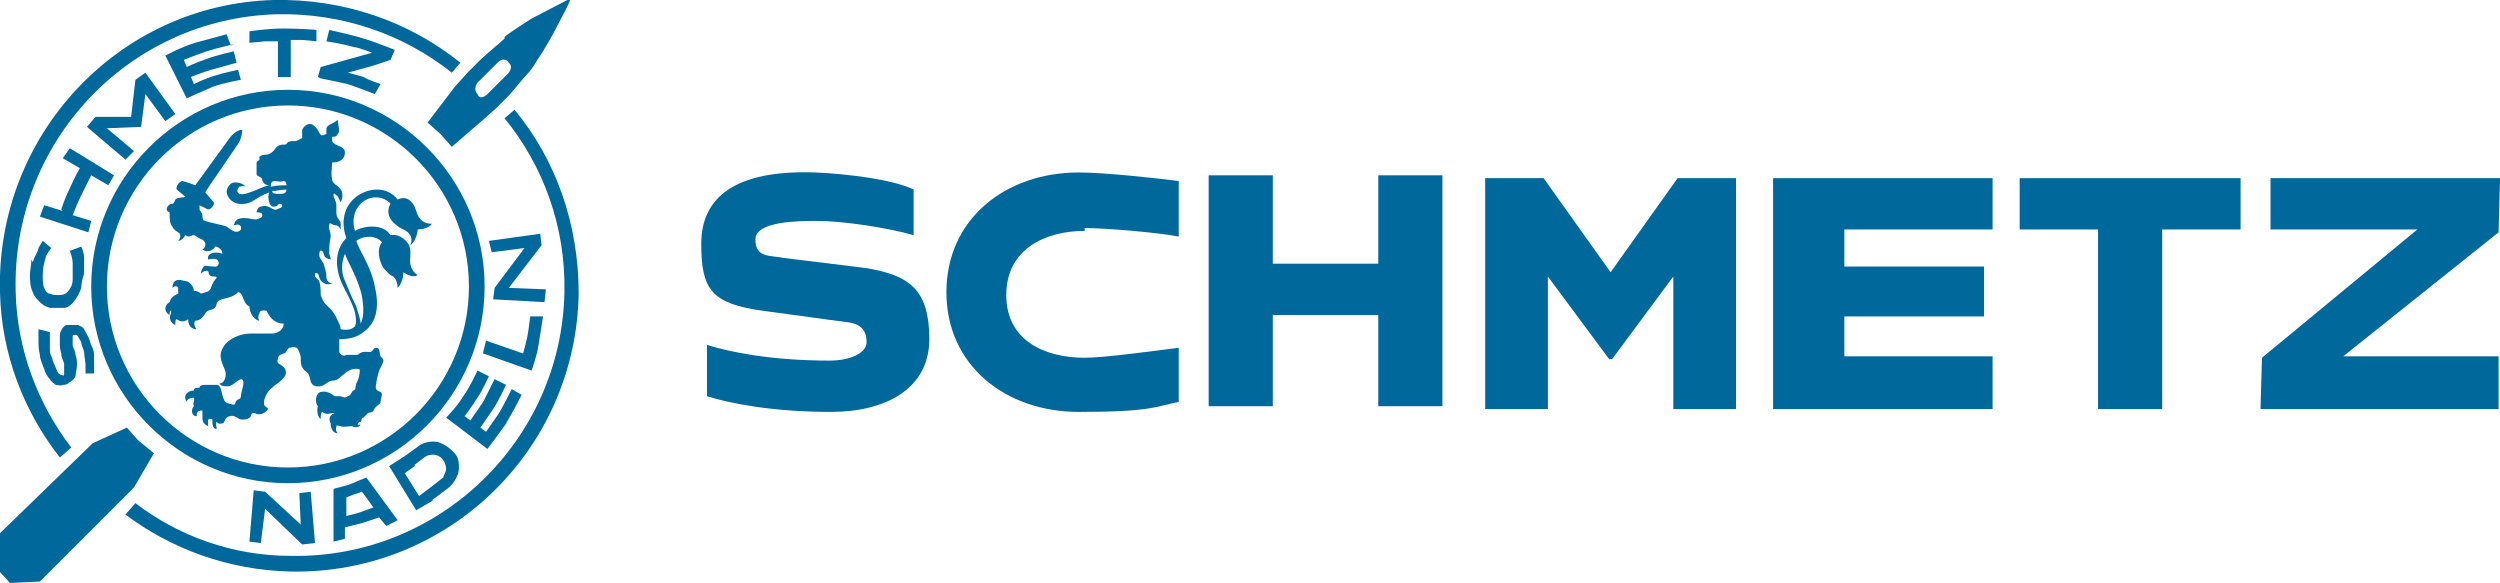 <svg viewBox="0 0 175.4 40.9" version="1.2" baseProfile="tiny" xmlns="http://www.w3.org/2000/svg" id="Layer_1">
  
  <path fill="none" d="M20,13.2c-.4,0-.7,0-1,.1,0,.2.3.3.5.2.1,0,.3,0,.4-.3Z"></path>
  <polygon fill="none" points="24.8 34.7 24.3 34.9 24.3 36.2 25.1 36 26.2 35.6 25.4 34.5 24.8 34.7"></polygon>
  <path fill="none" d="M30.2,34.1s.8-.6.9-.7c0,0,.2-.3.2-.6,0-.2,0-.5-.2-.6-.1-.1-.4-.4-.7-.4-.3,0-.5.1-.5.1l-.8.6-.7.5,1,1.6.8-.6Z"></path>
  <path fill="none" d="M25.4,22.7c.3-.5.2-1.5,0-2.3-.4-1.3-.9-2-1.1-2.6-.2.3-.4,1,0,1.9.2.5.6,1.2.8,1.8.2.4.3.9.3,1.2Z"></path>
  <path fill="none" d="M35,4.6l-1.4,1.4c-.3.3-.3.6,0,.8.2.2.4.2.7,0l1.4-1.4c.3-.3.3-.6,0-.7-.2-.2-.5-.2-.8,0Z"></path>
  <path fill="none" d="M19.9,12.7c-.3,0-.4-.1-.6,0-.3,0-.3.3-.3.4.3-.1.7-.1,1.1-.1,0-.2,0-.3-.2-.3Z"></path>
  <path fill="none" d="M20.2,32.8c7,0,12.7-5.7,12.7-12.7s-5.7-12.7-12.7-12.7-12.7,5.7-12.7,12.7,5.7,12.7,12.7,12.7ZM11.8,20.8c0-.5.4-.5.6-.6.1-.1,0-.3,0-.4-.1,0-.3,0-.4,0,0-.3.2-.7.8-.5.4,0,.8.3.7.7.2,0,.4,0,.5.2.2,0,.5,0,.7-.4.1-.3.2-.6.4-.7,0-.3-.3,0-.5-.2,0,0,0-.2-.2-.3-.2,0-.3,0-.4.2,0-.3,0-.4.2-.5.2-.1.5-.1.7,0,.3,0,.5-.3.2-.5-.2,0-.4,0-.6,0,0-.4.4-.6,1-.4,0-.3-.3-.5-.5-.5-.1.3-.5.5-.9.2.2-.1.3-.4.1-.6-.2-.2-.4-.1-.5-.3,0,0-.1-.2-.3-.1-.2.1-.4,0-.5,0,0,.2-.2.4-.5.4,0-.2.1-.5,0-.6-.2-.1-.3-.2-.4-.4-.1-.3-.2-.6-.2-1,0,0-.2-.1-.2-.3,0-.2.2-.3.4-.3,0,0,0-.2.2-.3.2-.2.5,0,.7-.2l-.6-.5c-.1-.1.2-.6.4-.6.4.1.9.3.9.3l2.4-3.3c.2-.3.5-.5.9-.6,0,.3-.1.7-.3,1l-1.5,2.2c-.3.4-.8,1.2-.8,1.2l.6.7c.1.1-.2.6-.4.5l-.6-.3c-.1.1-.1.2,0,.3,0,0,.2.2.2.4,0,0,0,.3.2.4.2.1,1.3.3,1.5.4.3.1.5.5.9.3.1,0,.1-.3,0-.4,0,0-.3,0-.4,0,0-.3.2-.5.7-.5.4,0,.5.2.9.1.2,0,.4,0,.4-.3,0-.2-.2-.3-.4-.2,0-.1,0-.3.3-.4.5-.1.8.4,1.1.2.2,0,.3,0,.4-.3,0-.1,0-.1-.2-.1-.2,0-.2.3-.4.2-.2,0-.3-.2-.3-.3,0-.3,0-.5,0-.7-.9.4-1.2.8-1.8.8-.7,0-1.2-.4-1.2-.9,0-.4.3-.6.6-.6.4,0,.6.2.7.3,0,0,0,.1,0,0-.1,0-.3,0-.4,0-.1.2,0,.4,0,.5.3.2.7,0,1-.2.3-.1.7-.3,1.1-.4-.3,0-.5-.2-.5-.4,0-.2-.3-.2-.4-.4,0-.1,0-.3,0-.4,0,0-.1-.2,0-.4,0-.2.1-.1.2-.2,0,0,0-.1,0-.2.2-.2.4-.1.7-.2.4-.2.4-.5.7-.6.1,0,.4,0,.5-.1.1-.2.3-.3.6-.2.2,0,.4-.1.5-.2-.1-.2-.1-.5,0-.6.1-.4.5-.4.8-.3.4.3.4.7.6.7.1,0,.2,0,.3-.1,0,0,0-.2,0-.4.1-.3.6-.3.8-.6,0,.4.1.8,0,1,0,.1-.2.2-.4.2,0,0,0,.3,0,.3.2.4.8.3.9.8,0,.4-.4.7-.9.7,0,.5-.1.7,0,1.2,0,.2.2.3.3.4.4.3.4.8.3,1.2,0-.2-.2-.4-.3-.5-.1-.1-.2,0-.2,0,0,.2.2.4.2.7,0,.2,0,.3,0,.5,0,.4.2.4.3.8,0,.1,0,.3,0,.4-.1-.2-.2-.3-.4-.3-.3,0-.4-.3-.4,0,0,.2.1.4.1.8,0,.6-.2.6-.1,1.2,0,.1,0,.3.1.4-.5-.1-.4-.4-.6-.6,0,0-.2.2-.2.3,0,.2.2.4.3.6.3.6.2.8.2.9,0,.3.2.5.5.5-.2.1-.4.2-.6,0-.4-.2-.3-.6-.5-.7-.1,0-.2,0-.2.1,0,.2.2.2.2.3.1.2.2.7.2,1.1,0,.3.2.5.4.7.2.3.5.5.8,1.1.1.2.2.5.2.6.5.1.8,0,1-.2.2-.2.2-.5,0-1-.3-1-.8-1.6-1.1-2.5-.3-1-.2-2,.5-2.7-.3-1.1-.1-2.2.7-2.9.7-.6,2.1-.8,2.9.2.6-.3,1.2.2,1.3.8.2.7.6.9,1.1.9-.2.3-.7.4-1,.4,0,.4-.2.9-.5,1.1,0-.3,0-.5-.1-.8-.2-.2-.6-.2-1-.7-.5-.5-.4-1.1-.3-1.4-.4-.6-1.4-.8-2.1,0-.6.6-.6,1.3-.4,1.9.7-.4,2-.4,2.5.3.5,0,1,.2,1.3.7.2.5,0,1,.1,1.4,0,.3.2.6.5.7-.3.1-.7,0-1-.2,0,.4-.1.9-.4,1.1,0-.3,0-.7-.3-.8-.3-.2-.5-.4-.7-.6-.4-.5-.5-1.3-.1-1.8-.4-.5-1.4-.5-1.8-.1.2.8,1,1.7,1.3,3.2.3,1.3.2,2.5-.8,3.2-.5.4-1.1.5-1.7.5,0,0,0,.2,0,.5,0,.1,0,.3,0,.4.1.4.4.2.5.2.5-.2.7,0,.8,0,.3-.3.6-.2.9-.2.2,0,.3-.3.4-.3.3,0,.2.4.3.6,0,.1.1.2.2.3,0,.1,0,.3-.2.5,0,.1-.3.9-.3,1.1,0,.3,0,.5.3.6.2,0,0,.5,0,.7,0,.2-.3.3-.5.6,0,.1-.2,0-.4.2-.1.1-.2.2-.3.3-.1,0,0,.3-.2.3-.2,0-.2.2-.2.2,0,0,.2,0,.2,0-.1.2-.4.3-.6.1-.2.2-.5.2-.8,0-.1,0-.3-.2-.3,0,0,0,0,.3.1.5-.4,0-.6-.3-.5-.7-.2-.3,0-.6.3-.7-.3-.1-.5.1-.9-.1-.1.1-.2.4-.1.5-.3-.1-.4-.6-.2-.9-.2-.3-.2-.9.2-1,.4-.1.7.1,1,.3,0,0,.1,0,.3,0,.3,0,.3.2.6,0,.1,0,.2-.3.4-.4.1-.1.1-.2.2-.5.1-.3.3-.9.2-1-.3,0-.7.1-1,.3-.2.2-.4.5-.8.5-.5,0-.6.6-1.2.4-.5,0-.3-.7-.7-1-.4-.3-.4-.6-.4-1,0-.2-.1-.6-.3-.7-.2,0-.3,0-.5,0-.2,0-.2.3-.4.4-.2,0-.3.1-.4.4,0,.2,0,.3.2.4.4.3.4.6.2.9-.3.3-.6.5-1.1,1-.3.3-.5.8-.2,1,0,0,.2,0,.2.2,0,.2-.5.5-.9.3-.2,0-.2,0-.3.2,0,.1-.5.3-.8.2-.2-.1-.4-.3-.7-.2-.4.1-.2.4-.5.5-.3,0-.3-.2-.4-.1-.1,0-.1.3,0,.5-.3,0-.4-.4-.3-.6,0-.2-.2-.3-.3,0,0,.1,0,.2,0,.4-.3-.1-.4-.4-.4-.7,0-.2,0-.3,0-.4-.4,0-.5.1-.4.4-.3,0-.4-.6-.2-.7,0-.4.1-.4,0-.6-.2,0-.4,0-.5.3-.2-.5.2-.9.5-.8,0-.1.3-.3.4-.2,0-.3.3-.3.5-.2.2-.1.4-.1.7,0,.2,0,.3.3.4.7,0,.2.2.5.4.6.1,0,.4.2.5,0,.2-.3.4-.2.4-.5,0-.3.5-1.2,0-1.2-.3,0-.6.4-.9.5-.3,0-.5,0-.6-.2.4,0,.5-.6.4-.9-.3-.8-.5-1.1-.1-1.7.3-.5,1.1-.8,1.9-.9.6,0,.9,0,1.5,0,.3,0,.8-.2.8-.7-.7,0-1-.5-1.2-.9-.1,0-.4-.1-.5.2,0,.1,0,.4,0,.5-.3,0-.7-.5-.7-1-.5-.2-.4-.9-.8-1-.5.6-1.3.3-1.5.8-.2.5-.6.3-.8.7-.2.3-.4.5-.7.5-.1,0,0,.4.1.6-.4,0-.7-.3-.6-.7-.3.2-.5.2-.8,0-.1,0-.2.3-.1.4-.3,0-.5-.5-.3-.8-.1-.1-.2-.4,0-.6-.2,0-.3,0-.3.3-.3-.2-.3-.7,0-.9Z"></path>
  <path fill="#00689b" d="M22.5,5.5s1.5.3,1.9.4c.6.2,1.9.7,1.9.7l.4-.7s-.9-.3-1.2-.5c-.3-.1-1.1-.3-1.1-.3l1.8-.5,1.2-.4.3-.7s-1.5-.6-2.2-.8c-.6-.2-2.4-.6-2.4-.6l-.2.8s1.3.2,1.9.4c.3,0,1.3.4,1.3.4l-3.6,1-.2.7Z"></path>
  <path fill="#00689b" d="M22.2,2.9v-.8c.1,0-1.1-.1-2.3-.1-1.2,0-2.4.2-2.4.2v.8c.1,0,1.1-.1,1.1-.1h.9c0,0,0,2.5,0,2.5h.9s0-2.6,0-2.6h.8s1,.1,1,.1Z"></path>
  <path fill="#00689b" d="M16.2,3.2l-.3-.8s-1.1.3-2.2.6c-1,.3-2.1.9-2.1.9l1.5,3s1.1-.5,1.8-.8c.8-.3,2-.5,2-.5l-.2-.7s-1,.2-1.6.4c-.7.2-1.5.6-1.5.6l-.2-.5s1-.4,1.4-.5c.4-.1,1.8-.5,1.8-.5l-.2-.8s-1.3.3-1.8.5c-.9.3-1.5.6-1.5.6l-.2-.5s1-.4,1.6-.6c.6-.2,1.9-.5,1.9-.5Z"></path>
  <polygon fill="#00689b" points="9.5 5.6 9.2 8.2 6.7 8.2 6.1 8.9 8.8 11.2 9.4 10.6 7.5 9 9.9 8.9 10.2 6.6 11.6 8.5 12.3 8 10.2 5.1 9.5 5.6"></polygon>
  <path fill="#00689b" d="M4.4,14.8l-1.3-.4-.3.8,3.4,1.1.2-.8-1.3-.4s.3-.8.6-1.4c.3-.6.7-1.4.7-1.4l1.2.7.4-.7-3.1-1.9-.5.7,1.2.7s-.4.7-.7,1.4c-.4.8-.6,1.5-.6,1.5Z"></path>
  <path fill="#00689b" d="M2.2,18.2c0,.4-.1.8-.1,1.1s0,.8.2,1.2c.1.3.3.5.5.7.2.2.4.3.7.4.3,0,.6,0,1,0,.3,0,.6-.3.8-.6.2-.3.3-.5.4-.8,0-.3.1-.7.2-1,0-.3,0-.7,0-1.1,0-.4-.2-.8-.2-.8l-.8.3c.2.5.2.8.2,1,0,.3,0,.6,0,1,0,.4-.2.7-.3.8-.2.3-.5.3-.7.3-.3,0-.4,0-.6-.1-.2,0-.3-.2-.4-.4-.1-.2-.1-.6-.1-.9,0-.5.1-.9.2-1.2,0-.2.4-.7.4-.7l-.6-.5s-.2.3-.3.5c0,.2-.3.6-.4,1Z"></path>
  <path fill="#00689b" d="M5.8,26.2h.8c0,0,0-.1,0-.5,0-.4,0-.4,0-.8,0-.4-.2-.6-.3-1-.1-.3-.3-.6-.4-.8-.1-.2-.3-.2-.4-.3-.1,0-.3,0-.4,0-.2,0-.3,0-.4,0-.1,0-.2.1-.3.2-.1.2-.2.3-.2.5,0,.2,0,.4,0,.6,0,.2,0,.4.1.7,0,.3.1.4.2.7,0,.3,0,.3,0,.5,0,.1,0,.2,0,.3,0,0,0,.1-.2,0,0,0-.2,0-.3-.3-.1-.2-.2-.5-.3-.7,0-.2-.2-.4-.2-.7,0-.3,0-.7,0-.9,0-.2,0-.4,0-.4l-.8-.2s0,.4,0,.7c0,.4,0,.7.1,1.1,0,.3.2.7.3,1,.1.3.2.5.4.7.1.2.3.3.4.4.2,0,.3.1.5,0,.2,0,.3,0,.5-.2.2-.1.3-.2.4-.4,0-.2.1-.5.1-.8,0-.3,0-.4-.1-.7,0-.3-.2-.5-.2-.7,0-.2,0-.4,0-.5,0-.2,0-.2.1-.2,0,0,.1,0,.2,0,0,0,.2.3.3.5,0,.2.2.6.2.7,0,.2.1.7.1.9,0,.2,0,.6,0,.6Z"></path>
  <path fill="#00689b" d="M20.2,33.9c7.6,0,13.8-6.2,13.8-13.8s-6.2-13.8-13.8-13.8-13.8,6.2-13.8,13.8,6.2,13.8,13.8,13.8ZM20.2,7.4c7,0,12.7,5.7,12.7,12.7s-5.7,12.7-12.7,12.7-12.7-5.7-12.7-12.7,5.7-12.7,12.7-12.7Z"></path>
  <polygon fill="#00689b" points="-.4 39.7 -.4 39.7 .7 40.9 2.8 40.8 9.4 34.2 10.8 31.8 9.7 30.9 8.9 30 6.5 31.1 -.2 37.6 -.4 39.7"></polygon>
  <path fill="#00689b" d="M35.4,2.7c-.3.3-1.3,1.1-1.7,1.5-.4.4-.9.9-.9.9l-.9,1-1.9,2.5.9.8.8.9,2.2-1.9.9-.8s.7-.7.9-.9c.2-.2,1-1.2,1.2-1.4.2-.2.6-.7.8-1.1.3-.4,1-1.6,1.3-2.2.3-.6,1.1-2,1-2.1,0,0-2.7,1.4-2.7,1.4,0,0-1.6,1-1.9,1.3ZM35.6,5.2l-1.4,1.4c-.3.3-.6.3-.7,0-.2-.2-.2-.5,0-.8l1.4-1.4c.3-.3.6-.3.8,0,.2.2.2.4,0,.7Z"></path>
  <path fill="#00689b" d="M12,21.4c0,.2,0,.5,0,.6-.2.3,0,.7.3.8,0-.2,0-.4.1-.4.3.2.5.2.8,0,0,.4.2.7.6.7-.2-.2-.2-.5-.1-.6.3,0,.5-.2.7-.5.2-.4.7-.1.8-.7.2-.5.9-.2,1.5-.8.4,0,.3.8.8,1,0,.5.4,1,.7,1-.1-.1-.1-.4,0-.5,0-.3.4-.2.5-.2.2.4.5.9,1.2.9,0,.5-.5.7-.8.7-.6,0-.9,0-1.5,0-.8,0-1.6.4-1.9.9-.4.6-.2,1,.1,1.7.1.3,0,.9-.4.9.1.2.3.2.6.2.3,0,.6-.4.9-.5.4,0,0,.9,0,1.2,0,.3-.3.1-.4.5,0,.2-.4,0-.5,0-.3-.1-.3-.3-.4-.6-.1-.5-.2-.7-.4-.7-.2,0-.5,0-.7,0-.2,0-.5,0-.5.2-.2,0-.4,0-.4.2-.4,0-.8.3-.5.8,0-.2.3-.3.5-.3.1.2-.1.3,0,.6-.2.2-.2.7.2.7,0-.2,0-.4.4-.4,0,.2,0,.3,0,.4,0,.3,0,.5.4.7,0-.2,0-.3,0-.4,0-.2.4-.1.3,0,0,.2,0,.6.3.6,0-.2-.1-.4,0-.5,0,0,.1.2.4.1.2,0,.1-.4.5-.5.3-.1.5.1.7.2.3.1.7,0,.8-.2,0,0,0-.3.3-.2.4.2.8-.1.9-.3,0-.1-.1-.1-.2-.2-.2-.2,0-.7.2-1,.4-.5.8-.6,1.1-1,.2-.2.3-.6-.2-.9-.2-.1-.3-.2-.2-.4,0-.3.2-.3.4-.4.2,0,.2-.3.4-.4.1,0,.3-.1.5,0,.1,0,.3.5.3.7,0,.4,0,.7.4,1,.4.3.1.9.7,1,.6.1.7-.4,1.2-.4.3,0,.5-.3.8-.5.2-.2.6-.4,1-.3.1,0,0,.7-.2,1-.1.3,0,.4-.2.5-.1,0-.2.4-.4.4-.3.2-.3,0-.6,0-.2,0-.3,0-.3,0-.3-.2-.6-.4-1-.3-.4.1-.4.8-.2,1-.1.3,0,.8.2.9,0-.2,0-.4.1-.5.4.3.6,0,.9.1-.3,0-.5.4-.3.7,0,.4.2.7.5.7-.2-.2-.1-.4-.1-.5,0-.1.2,0,.3,0,.2.1.5,0,.8,0,.2.1.5.1.6-.1,0,0-.1,0-.2,0,0,0,0-.2.2-.2.1,0,0-.3.2-.3.1-.1.2-.2.3-.3.1-.1.3,0,.4-.2.2-.4.5-.4.5-.6,0-.2.2-.6,0-.7-.3-.1-.4-.2-.3-.6,0-.2.2-1,.3-1.1.1-.2.2-.4.2-.5,0-.1-.1-.2-.2-.3-.1-.2,0-.6-.3-.6-.2,0-.2.2-.4.3-.3,0-.6-.1-.9.2,0,0-.3,0-.8,0,0,0-.3.2-.5-.2,0-.2,0-.3,0-.4,0-.2,0-.5,0-.5.6,0,1.2-.1,1.7-.5,1-.7,1.1-1.9.8-3.2-.3-1.5-1.1-2.5-1.3-3.2.5-.4,1.4-.4,1.8.1-.4.5-.2,1.3.1,1.8.2.2.4.5.7.6.2.2.3.5.3.8.2-.2.4-.6.4-1.1.3.2.7.4,1,.2-.3-.2-.4-.4-.5-.7-.1-.4.1-.9-.1-1.4-.3-.5-.8-.8-1.3-.7-.5-.8-1.8-.7-2.5-.3-.2-.7-.1-1.4.4-1.9.7-.7,1.7-.5,2.1,0-.2.3-.3.9.3,1.4.4.4.8.4,1,.7.2.2.2.5.1.8.3-.2.5-.8.5-1.1.3,0,.8-.1,1-.4-.5,0-.9-.2-1.1-.9-.2-.7-.7-1.1-1.3-.8-.8-1-2.1-.8-2.9-.2-.9.7-1.1,1.8-.7,2.9-.7.7-.8,1.7-.5,2.7.3.9.8,1.5,1.1,2.5.1.5.1.8,0,1-.2.2-.5.3-1,.2,0-.2-.1-.4-.2-.6-.3-.7-.6-.9-.8-1.1-.2-.2-.3-.4-.4-.7,0-.4,0-.9-.2-1.1,0,0-.2-.1-.2-.3,0-.1,0-.2.2-.1.1,0,0,.5.5.7.2.1.4,0,.6,0-.4,0-.5-.3-.5-.5,0-.1,0-.3-.2-.9-.1-.2-.3-.4-.3-.6,0-.1,0-.4.2-.3.2.2,0,.5.6.6,0-.2-.1-.3-.1-.4,0-.6,0-.6.1-1.2,0-.4-.2-.6-.1-.8,0-.3.2,0,.4,0,.2,0,.3.1.4.3,0-.1,0-.3,0-.4,0-.3-.3-.3-.3-.8,0-.2,0-.3,0-.5,0-.3-.2-.5-.2-.7,0-.1,0-.2.2,0,.1,0,.2.3.3.5.2-.4.2-.9-.3-1.2,0,0-.3-.2-.3-.4-.1-.6,0-.7,0-1.2.5,0,.9-.2.9-.7,0-.5-.7-.4-.9-.8,0,0,0-.2,0-.3.2,0,.3,0,.4-.2.2-.2,0-.6,0-1-.3.3-.7.3-.8.6,0,.1,0,.3,0,.4,0,0-.2.1-.3.1-.2,0-.2-.4-.6-.7-.2-.2-.6-.1-.8.3,0,.1,0,.4,0,.6-.1,0-.3.2-.5.2-.3,0-.5,0-.6.2-.1.1-.3,0-.5.1-.3.1-.3.4-.7.6-.2.1-.5,0-.7.2,0,0,0,.1,0,.2,0,.1-.1,0-.2.2,0,.1,0,.3,0,.4,0,0,0,.2,0,.4,0,.2.4.2.4.4,0,.2.2.4.5.4-.5.1-.8.3-1.1.4-.3.1-.7.3-1,.2-.2-.1-.2-.3,0-.5,0,0,.3-.1.4,0,0,0,0,0,0,0,0-.1-.3-.3-.7-.3-.3,0-.5.2-.6.6,0,.5.5,1,1.2.9.6,0,.9-.5,1.8-.8-.1.2-.1.4,0,.7,0,.1.1.3.3.3.3,0,.3-.2.4-.2,0,0,.2,0,.2.1,0,.2-.2.2-.4.3-.3.1-.5-.4-1.1-.2-.2,0-.3.3-.3.4.2,0,.4,0,.4.2,0,.2-.2.2-.4.3-.4,0-.4-.1-.9-.1-.5,0-.6.2-.7.5.1,0,.3-.1.4,0,.1,0,.2.3,0,.4-.3.2-.6-.1-.9-.3-.2-.1-1.3-.3-1.5-.4-.2,0-.2-.3-.2-.4,0-.2-.2-.3-.2-.4,0-.1,0-.2,0-.3l.6.3c.2,0,.5-.4.4-.5l-.6-.7s.5-.8.8-1.2l1.5-2.2c.2-.3.3-.7.3-1-.3,0-.7.3-.9.6l-2.4,3.3s-.5-.2-.9-.3c-.2,0-.5.4-.4.6l.6.5c-.1.1-.5,0-.7.2,0,0-.1.3-.2.3-.2,0-.3.1-.4.3,0,.2,0,.2.2.3,0,.5,0,.8.2,1,0,.1.2.3.4.4.2.1.2.4,0,.6.2,0,.4-.2.5-.4,0,0,.2.2.5,0,.1,0,.2,0,.3.1.2.2.3.1.5.3.2.2.1.5-.1.6.4.3.8,0,.9-.2.2,0,.5.2.5.5-.6-.2-1.1,0-1,.4.2,0,.4-.1.6,0,.3.2.1.6-.2.5-.3,0-.6-.1-.7,0,0,0-.2.2-.2.5.1-.1.2-.2.4-.2.2,0,.1.2.2.3.2.2.5,0,.5.2-.2.2-.3.4-.4.7-.1.3-.4.3-.7.4-.1-.1-.3-.2-.5-.2,0-.3-.3-.7-.7-.7-.6-.2-.8.1-.8.5.1-.1.3-.2.4,0,0,.1,0,.3,0,.4-.2.1-.5.2-.6.6-.4.2-.4.7,0,.9,0-.2,0-.4.3-.3ZM24.2,19.7c-.4-.9-.1-1.6,0-1.9.2.6.7,1.3,1.1,2.6.2.7.3,1.8,0,2.3,0-.3-.2-.8-.3-1.2-.3-.6-.6-1.3-.8-1.8ZM19.3,12.7c.2,0,.3.1.6,0,0,0,.2,0,.2.3-.3,0-.7,0-1.1.1,0-.2,0-.4.3-.4ZM19.6,13.6c-.3,0-.5,0-.5-.2.3,0,.6-.1,1-.1,0,.3-.3.3-.4.3Z"></path>
  <path fill="#00689b" d="M0,20.5c.1,4.4,1.7,8.4,4.2,11.6l.8-.7c-2.3-3-3.8-6.8-3.9-10.9C.8,10,9,1.3,19.4,1c4.6-.1,8.9,1.4,12.3,4.1l.6-.7C28.7,1.5,24.1-.1,19.2,0,8.3.3-.3,9.5,0,20.5Z"></path>
  <path fill="#00689b" d="M8.8,36.1c3.2,2.4,7.2,3.9,11.6,4,11,.2,20-8.5,20.2-19.5,0-4.9-1.6-9.4-4.5-12.9l-.7.6c2.7,3.3,4.3,7.6,4.2,12.2-.2,10.4-8.8,18.7-19.2,18.5-4.1,0-7.9-1.4-10.9-3.7l-.7.8Z"></path>
  <polygon fill="#00689b" points="18.6 35.7 21.2 38.2 22.1 38.1 21.8 34.5 21 34.6 21.1 36.8 18.6 34.5 17.8 34.4 17.5 38 18.3 38.1 18.6 35.7"></polygon>
  <path fill="#00689b" d="M35.5,29.7c.5-.8,1.1-2,1.1-2l-.7-.4s-.7,1.4-.9,1.7c-.2.3-.9,1.3-.9,1.3l-.4-.3s.5-.7.9-1.3c.4-.6.9-1.7.9-1.7l-.8-.4s-.5,1-.8,1.6c-.2.3-.9,1.3-.9,1.3l-.4-.3s.6-.8.9-1.3c.3-.4.8-1.5.8-1.5l-.8-.4s-.6,1.3-1,1.8c-.4.7-1.2,1.5-1.2,1.5l2.9,2.2s.9-1.2,1.4-1.9Z"></path>
  <path fill="#00689b" d="M33.9,24.8l3.4,1.2s.4-1.1.5-1.9c.1-.6.3-1.9.3-1.9h-.9c0,0-.1.9-.2,1.4-.1.5-.3,1.2-.3,1.2l-2.6-.9-.2.8Z"></path>
  <polygon fill="#00689b" points="37.9 16.4 34.3 16.9 34.5 17.7 36.8 17.4 34.7 20.2 34.6 21 38.2 21.2 38.3 20.3 35.7 20.2 38 17.2 37.9 16.4"></polygon>
  <path fill="#00689b" d="M24.5,34l-1.1.3v3.7c0,0,.8-.2.8-.2v-.8s1.2-.3,1.2-.3l1.2-.4.5.6.8-.4-2.2-3-1.2.5ZM25.1,36l-.8.2v-1.3s.5-.2.5-.2l.6-.2.8,1.1-1.1.4Z"></path>
  <path fill="#00689b" d="M30.3,35.1l1.2-.9s.7-.6.7-1.4c0-.7-.2-.9-.4-1.1-.2-.2-.5-.5-1.1-.7-.7-.1-1.2.2-1.2.2l-1.1.8-1.1.7,1.9,3.1,1.2-.7ZM29.1,32.6l.8-.6s.2-.1.5-.1c.3,0,.6.2.7.4.1.1.2.4.2.6,0,.2-.2.5-.2.6,0,0-.9.7-.9.7l-.8.6-1-1.6.7-.5Z"></path>
  <polygon fill="#00689b" points="84.8 12.3 84.8 28.5 89.3 28.5 89.3 22.1 96.7 22.1 96.7 28.5 101.2 28.5 101.2 12.3 96.7 12.3 96.7 18.5 89.3 18.5 89.3 12.3 84.8 12.3"></polygon>
  <polygon fill="#00689b" points="121.8 28.7 121.8 12.5 117.7 12.5 113 19.1 108.3 12.5 104.2 12.5 104.2 28.7 108.6 28.7 108.6 19.4 112.9 25.2 113.1 25.2 117.4 19.4 117.4 28.7 121.8 28.7"></polygon>
  <polygon fill="#00689b" points="139.8 16.1 139.8 12.5 124.4 12.5 124.4 28.7 139.8 28.7 139.8 25 129.4 25 129.4 22.2 139.2 22.2 139.2 18.7 129.4 18.7 129.4 16.1 139.8 16.1"></polygon>
  <polygon fill="#00689b" points="151.7 28.7 151.7 16.1 157.2 16.1 157.2 12.5 141.7 12.5 141.7 16.1 147.2 16.1 147.2 28.7 151.7 28.7"></polygon>
  <polygon fill="#00689b" points="159.3 16.1 169.6 16.1 158.7 25.1 158.6 28.6 158.6 28.7 175.3 28.7 175.3 25 164.4 25 175.3 16.3 175.4 12.6 175.4 12.5 159.3 12.5 159.3 16.1"></polygon>
  <path fill="#00689b" d="M76.1,16c1.4,0,5.1.3,6.6.6v-3.9c-1.6-.2-5.2-.6-7-.6-5.2,0-9.3,3.3-9.3,8.4s4.1,8.4,9.3,8.4,5.4-.4,7-.7v-3.8c-1.6.2-5.2.7-6.6.7-2.8,0-5.5-1.2-5.5-4.4s2.7-4.5,5.5-4.5Z"></path>
  <path fill="#00689b" d="M57.3,15.5c1.9,0,5.1.5,6.8,1v-3.2c-1.4-.7-4.6-1.1-6.9-1.2-5.7-.2-8,1.8-8,5s.7,4.2,4.3,4.7c3.6.5,5.9.8,5.9.8,1,.1,1.4.6,1.4,1.4s-1.2,1.3-2.6,1.3c-4.1,0-7-.6-8.6-1.1v3.6c1.6.5,4.6,1.1,8.7,1.1,3.8,0,6.9-1.6,6.9-5.1s-1.4-4.5-4.5-5l-5.7-.7c-1-.2-2,0-2-1.3s3.1-1.3,4.3-1.3Z"></path>
</svg>